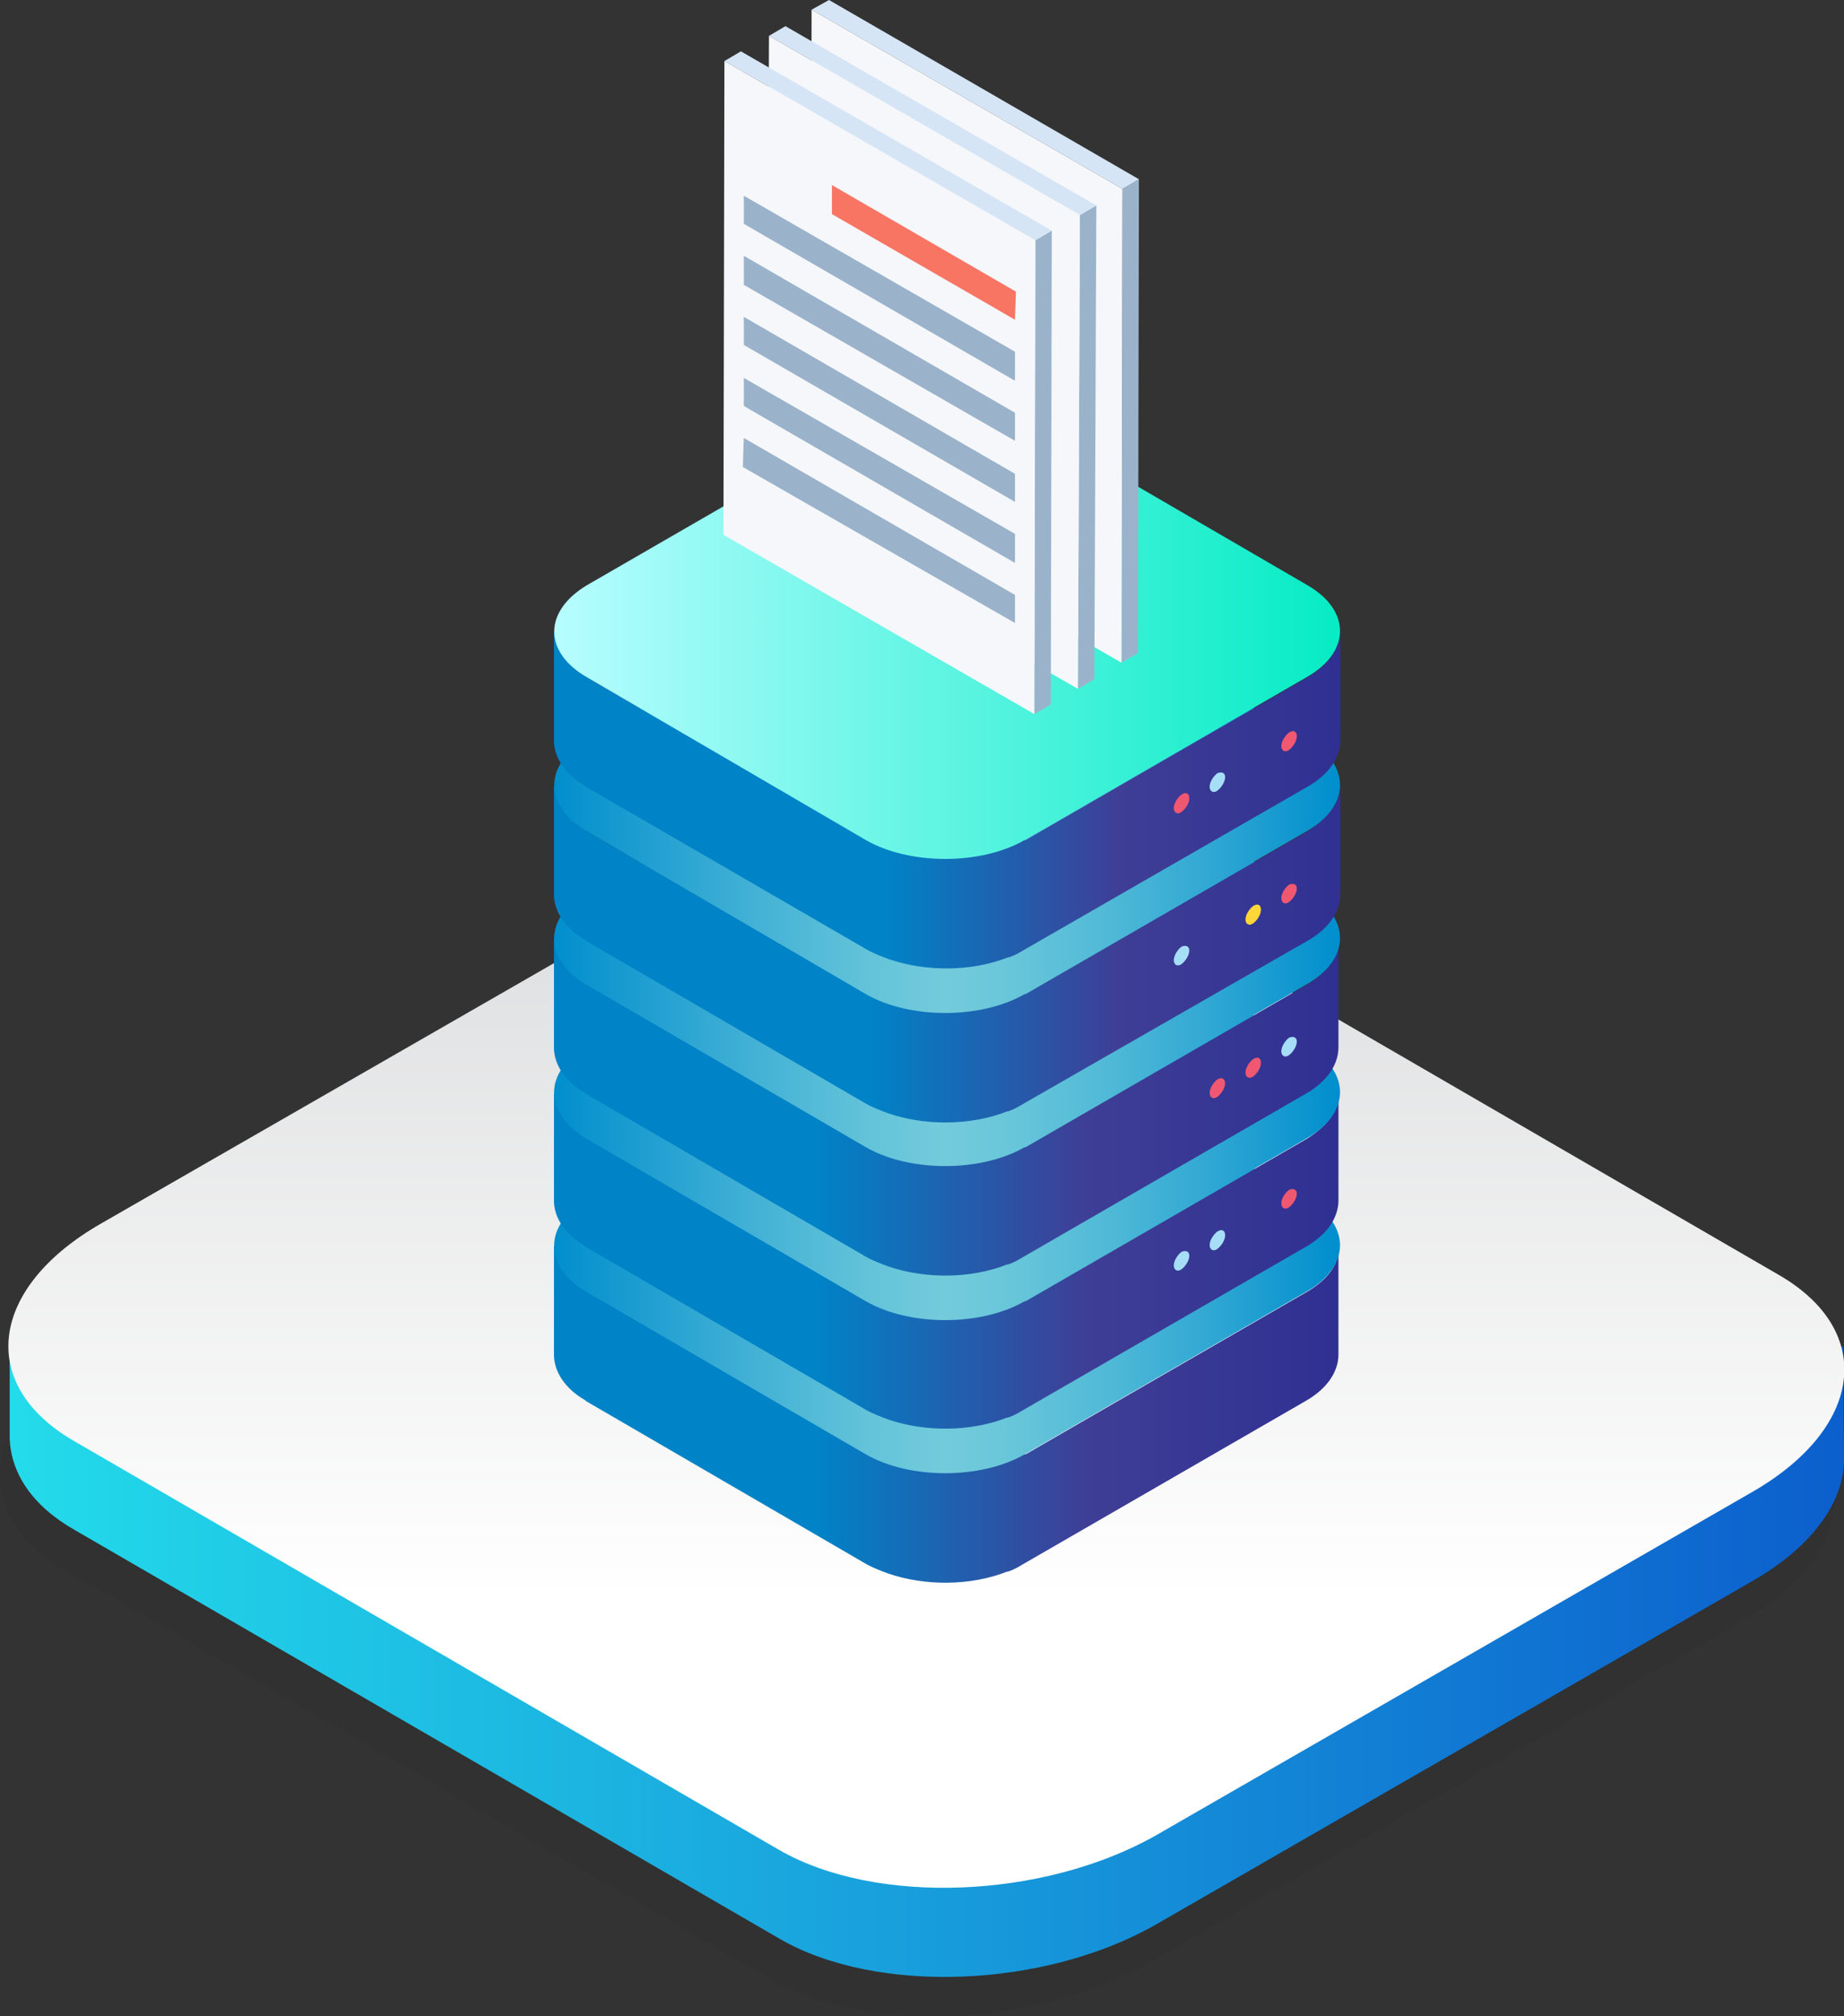 <?xml version="1.0" encoding="utf-8"?>
<!-- Generator: Adobe Illustrator 23.0.0, SVG Export Plug-In . SVG Version: 6.00 Build 0)  -->
<svg version="1.1" id="Layer_1" xmlns="http://www.w3.org/2000/svg" xmlns:xlink="http://www.w3.org/1999/xlink" x="0px" y="0px"
	 viewBox="0 0 190.4 208.1" style="enable-background:new 0 0 190.4 208.1;" xml:space="preserve">
<rect x="0" y="0" width="190.4" height="208.1" fill="#333333" stroke="none"/>
<style type="text/css">
	.st0{opacity:0.1;fill:#272724;}
	.st1{fill:url(#XMLID_2_);}
	.st2{fill:url(#XMLID_3_);}
	.st3{fill:url(#SVGID_1_);}
	.st4{fill:url(#SVGID_2_);}
	.st5{fill:url(#SVGID_3_);}
	.st6{fill:url(#SVGID_4_);}
	.st7{fill:url(#SVGID_5_);}
	.st8{fill:url(#SVGID_6_);}
	.st9{fill:url(#SVGID_7_);}
	.st10{fill:url(#SVGID_8_);}
	.st11{fill:url(#SVGID_9_);}
	.st12{fill:url(#SVGID_10_);}
	.st13{fill:#EF5870;}
	.st14{fill:#A6DEF8;}
	.st15{fill:#FFD739;}
	.st16{enable-background:new    ;}
	.st17{fill:#9AB3CB;}
	.st18{fill:#D5E5F5;}
	.st19{fill:#F6F7FA;}
	.st20{fill:#F87564;}
</style>
<g>
	<g id="_x31_8_6_">
		<g id="_x36__3_">
			<g id="XMLID_17_">
				<path id="XMLID_20_" class="st0" d="M79.5,204.2L6.7,162c-10-5.8-8.7-15.8,2.8-22.4l61.5-35.4c11.5-6.6,28.9-7.3,38.9-1.5
					l72.8,42.2c10,5.8,8.7,15.8-2.8,22.4l-61.5,35.4C106.8,209.3,89.4,210,79.5,204.2z"/>
				<linearGradient id="XMLID_2_" gradientUnits="userSpaceOnUse" x1="0.928" y1="149.446" x2="190.361" y2="149.446">
					<stop  offset="1.923080e-03" style="stop-color:#23DBEA"/>
					<stop  offset="1" style="stop-color:#0C5FCD"/>
				</linearGradient>
				<path id="XMLID_19_" class="st1" d="M190.4,150.4l-0.1-11.4l-12.7-1.7l-66.7-38.7c-10-5.8-27.4-5.1-38.9,1.5l-61.5,35.4
					c-0.5,0.3-1,0.6-1.4,0.9l-8.1,1.6v10.4l0,0c0.1,3.6,2.3,7,6.7,9.5l72.8,42.2c10,5.8,27.4,5.1,38.9-1.5l61.5-35.4
					C187.2,159.6,190.5,154.9,190.4,150.4L190.4,150.4z"/>
				<linearGradient id="XMLID_3_" gradientUnits="userSpaceOnUse" x1="95.646" y1="95.914" x2="95.646" y2="165.183">
					<stop  offset="0" style="stop-color:#DFE0E1"/>
					<stop  offset="1" style="stop-color:#FFFFFF"/>
				</linearGradient>
				<path id="XMLID_18_" class="st2" d="M80.4,190.9L7.6,148.7c-10-5.8-8.7-15.8,2.8-22.4L72,90.9c11.5-6.6,28.9-7.3,38.9-1.5
					l72.8,42.2c10,5.8,8.7,15.8-2.8,22.4l-61.5,35.4C107.8,196,90.4,196.7,80.4,190.9z"/>
			</g>
		</g>
	</g>
	<g>
		<g>
			<g>
				<linearGradient id="SVGID_1_" gradientUnits="userSpaceOnUse" x1="138.043" y1="145.938" x2="84.491" y2="145.938">
					<stop  offset="2.216310e-03" style="stop-color:#2F3092"/>
					<stop  offset="0.484" style="stop-color:#3F3E96"/>
					<stop  offset="1" style="stop-color:#0083C7"/>
				</linearGradient>
				<path class="st3" d="M135,133.3l-29.1,16.8l-16.4,0l-28.9-16.8l-3.4-4.7v11.3c0,0,0,0.1,0,0.1c0.1,2,1.6,3.6,3.2,4.5
					c0,0,0.1,0.1,0.1,0.1l28.9,16.8c0.7,0.4,1.5,0.7,2.3,1c3.8,1.3,8.5,1.3,12.3-0.2c0,0,0.1,0,0.1,0c0.6-0.2,1.1-0.5,1.6-0.8
					l29.1-16.8c2.3-1.3,3.4-3.1,3.4-4.8v-11.3C138.4,130.3,137.2,132,135,133.3z"/>
				
					<linearGradient id="SVGID_2_" gradientUnits="userSpaceOnUse" x1="490.545" y1="128.561" x2="571.737" y2="128.561" gradientTransform="matrix(-1 0 0 1 628.926 0)">
					<stop  offset="2.216310e-03" style="stop-color:#008ECD"/>
					<stop  offset="0.161" style="stop-color:#2FA7D3"/>
					<stop  offset="0.309" style="stop-color:#53BBD7"/>
					<stop  offset="0.429" style="stop-color:#6AC7DA"/>
					<stop  offset="0.506" style="stop-color:#72CBDB"/>
					<stop  offset="0.593" style="stop-color:#64C4D9"/>
					<stop  offset="0.756" style="stop-color:#40B0D5"/>
					<stop  offset="0.976" style="stop-color:#0792CE"/>
					<stop  offset="1" style="stop-color:#008ECD"/>
				</linearGradient>
				<path class="st4" d="M60.6,123.8L89.7,107c4.5-2.6,11.9-2.6,16.4,0l28.9,16.8c4.5,2.6,4.5,6.9-0.1,9.5l-29.1,16.8
					c-4.5,2.6-11.9,2.6-16.4,0l-28.9-16.8C56.1,130.7,56.1,126.4,60.6,123.8z"/>
			</g>
			<g>
				<linearGradient id="SVGID_3_" gradientUnits="userSpaceOnUse" x1="138.043" y1="130.094" x2="84.491" y2="130.094">
					<stop  offset="2.216310e-03" style="stop-color:#2F3092"/>
					<stop  offset="0.484" style="stop-color:#3F3E96"/>
					<stop  offset="1" style="stop-color:#0083C7"/>
				</linearGradient>
				<path class="st5" d="M135,117.5l-29.1,16.8l-16.4,0l-28.9-16.8l-3.4-4.7V124c0,0,0,0.1,0,0.1c0.1,2,1.6,3.6,3.2,4.5
					c0,0,0.1,0.1,0.1,0.1l28.9,16.8c0.7,0.4,1.5,0.7,2.3,1c3.8,1.3,8.5,1.3,12.3-0.2c0,0,0.1,0,0.1,0c0.6-0.2,1.1-0.5,1.6-0.8
					l29.1-16.8c2.3-1.3,3.4-3.1,3.4-4.8v-11.3C138.4,114.4,137.2,116.1,135,117.5z"/>
				
					<linearGradient id="SVGID_4_" gradientUnits="userSpaceOnUse" x1="490.545" y1="112.716" x2="571.737" y2="112.716" gradientTransform="matrix(-1 0 0 1 628.926 0)">
					<stop  offset="2.216310e-03" style="stop-color:#008ECD"/>
					<stop  offset="0.161" style="stop-color:#2FA7D3"/>
					<stop  offset="0.309" style="stop-color:#53BBD7"/>
					<stop  offset="0.429" style="stop-color:#6AC7DA"/>
					<stop  offset="0.506" style="stop-color:#72CBDB"/>
					<stop  offset="0.593" style="stop-color:#64C4D9"/>
					<stop  offset="0.756" style="stop-color:#40B0D5"/>
					<stop  offset="0.976" style="stop-color:#0792CE"/>
					<stop  offset="1" style="stop-color:#008ECD"/>
				</linearGradient>
				<path class="st6" d="M60.6,108l29.1-16.8c4.5-2.6,11.9-2.6,16.4,0L135,108c4.5,2.6,4.5,6.9-0.1,9.5l-29.1,16.8
					c-4.5,2.6-11.9,2.6-16.4,0l-28.9-16.8C56.1,114.8,56.1,110.6,60.6,108z"/>
			</g>
			<g>
				<linearGradient id="SVGID_5_" gradientUnits="userSpaceOnUse" x1="138.043" y1="114.249" x2="84.491" y2="114.249">
					<stop  offset="2.216310e-03" style="stop-color:#2F3092"/>
					<stop  offset="0.484" style="stop-color:#3F3E96"/>
					<stop  offset="1" style="stop-color:#0083C7"/>
				</linearGradient>
				<path class="st7" d="M135,101.6l-29.1,16.8l-16.4,0l-28.9-16.8l-3.4-4.7v11.3c0,0,0,0.1,0,0.1c0.1,2,1.6,3.6,3.2,4.5
					c0,0,0.1,0.1,0.1,0.1l28.9,16.8c0.7,0.4,1.5,0.7,2.3,1c3.8,1.3,8.5,1.3,12.3-0.2c0,0,0.1,0,0.1,0c0.6-0.2,1.1-0.5,1.6-0.8
					l29.1-16.8c2.3-1.3,3.4-3.1,3.4-4.8V96.8C138.4,98.6,137.2,100.3,135,101.6z"/>
				
					<linearGradient id="SVGID_6_" gradientUnits="userSpaceOnUse" x1="490.545" y1="96.871" x2="571.737" y2="96.871" gradientTransform="matrix(-1 0 0 1 628.926 0)">
					<stop  offset="2.216310e-03" style="stop-color:#008ECD"/>
					<stop  offset="0.161" style="stop-color:#2FA7D3"/>
					<stop  offset="0.309" style="stop-color:#53BBD7"/>
					<stop  offset="0.429" style="stop-color:#6AC7DA"/>
					<stop  offset="0.506" style="stop-color:#72CBDB"/>
					<stop  offset="0.593" style="stop-color:#64C4D9"/>
					<stop  offset="0.756" style="stop-color:#40B0D5"/>
					<stop  offset="0.976" style="stop-color:#0792CE"/>
					<stop  offset="1" style="stop-color:#008ECD"/>
				</linearGradient>
				<path class="st8" d="M60.6,92.1l29.1-16.8c4.5-2.6,11.9-2.6,16.4,0L135,92.1c4.5,2.6,4.5,6.9-0.1,9.5l-29.1,16.8
					c-4.5,2.6-11.9,2.6-16.4,0l-28.9-16.8C56.1,99,56.1,94.7,60.6,92.1z"/>
			</g>
			<g>
				<linearGradient id="SVGID_7_" gradientUnits="userSpaceOnUse" x1="139.646" y1="98.404" x2="89.766" y2="98.404">
					<stop  offset="2.216310e-03" style="stop-color:#2F3092"/>
					<stop  offset="0.484" style="stop-color:#3F3E96"/>
					<stop  offset="1" style="stop-color:#0083C7"/>
				</linearGradient>
				<path class="st9" d="M135,85.8l-29.1,16.8l-16.4,0L60.6,85.8l-3.4-4.7v11.3c0,0,0,0.1,0,0.1c0.1,2,1.6,3.6,3.2,4.5
					c0,0,0.1,0.1,0.1,0.1l28.9,16.8c0.7,0.4,1.5,0.7,2.3,1c3.8,1.3,8.5,1.3,12.3-0.2c0,0,0.1,0,0.1,0c0.6-0.2,1.1-0.5,1.6-0.8
					L135,97.1c2.3-1.3,3.4-3.1,3.4-4.8V81C138.4,82.7,137.2,84.5,135,85.8z"/>
				
					<linearGradient id="SVGID_8_" gradientUnits="userSpaceOnUse" x1="490.545" y1="81.026" x2="571.737" y2="81.026" gradientTransform="matrix(-1 0 0 1 628.926 0)">
					<stop  offset="2.216310e-03" style="stop-color:#008ECD"/>
					<stop  offset="0.161" style="stop-color:#2FA7D3"/>
					<stop  offset="0.309" style="stop-color:#53BBD7"/>
					<stop  offset="0.429" style="stop-color:#6AC7DA"/>
					<stop  offset="0.506" style="stop-color:#72CBDB"/>
					<stop  offset="0.593" style="stop-color:#64C4D9"/>
					<stop  offset="0.756" style="stop-color:#40B0D5"/>
					<stop  offset="0.976" style="stop-color:#0792CE"/>
					<stop  offset="1" style="stop-color:#008ECD"/>
				</linearGradient>
				<path class="st10" d="M60.6,76.3l29.1-16.8c4.5-2.6,11.9-2.6,16.4,0L135,76.3c4.5,2.6,4.5,6.9-0.1,9.5l-29.1,16.8
					c-4.5,2.6-11.9,2.6-16.4,0L60.6,85.8C56.1,83.2,56.1,78.9,60.6,76.3z"/>
			</g>
			<g>
				<linearGradient id="SVGID_9_" gradientUnits="userSpaceOnUse" x1="138.203" y1="82.559" x2="91.504" y2="82.559">
					<stop  offset="2.216310e-03" style="stop-color:#2F3092"/>
					<stop  offset="0.484" style="stop-color:#3F3E96"/>
					<stop  offset="1" style="stop-color:#0083C7"/>
				</linearGradient>
				<path class="st11" d="M135,69.9l-29.1,16.8l-16.4,0L60.6,69.9l-3.4-4.7v11.3c0,0,0,0.1,0,0.1c0.1,2,1.6,3.6,3.2,4.5
					c0,0,0.1,0.1,0.1,0.1L89.5,98c0.7,0.4,1.5,0.7,2.3,1c3.8,1.3,8.5,1.3,12.3-0.2c0,0,0.1,0,0.1,0c0.6-0.2,1.1-0.5,1.6-0.8
					L135,81.2c2.3-1.3,3.4-3.1,3.4-4.8V65.1C138.4,66.9,137.2,68.6,135,69.9z"/>
				<linearGradient id="SVGID_10_" gradientUnits="userSpaceOnUse" x1="57.189" y1="65.182" x2="138.381" y2="65.182">
					<stop  offset="1.141830e-03" style="stop-color:#B7FDFF"/>
					<stop  offset="0.995" style="stop-color:#06ECC5"/>
				</linearGradient>
				<path class="st12" d="M60.6,60.4l29.1-16.8c4.5-2.6,11.9-2.6,16.4,0L135,60.4c4.5,2.6,4.5,6.9-0.1,9.5l-29.1,16.8
					c-4.5,2.6-11.9,2.6-16.4,0L60.6,69.9C56.1,67.3,56.1,63.1,60.6,60.4z"/>
			</g>
		</g>
		<g>
			<g>
				<g>
					<path class="st13" d="M133.1,75.6c-0.4,0.3-0.8,0.9-0.8,1.4c0,0.5,0.4,0.7,0.8,0.4c0.4-0.3,0.8-0.9,0.8-1.4
						C133.9,75.5,133.6,75.3,133.1,75.6z"/>
				</g>
				<g>
					<path class="st14" d="M125.7,79.8c-0.4,0.3-0.8,0.9-0.8,1.4c0,0.5,0.4,0.7,0.8,0.4c0.4-0.3,0.8-0.9,0.8-1.4
						C126.5,79.8,126.2,79.6,125.7,79.8z"/>
				</g>
				<g>
					<path class="st13" d="M122,82c-0.4,0.3-0.8,0.9-0.8,1.4c0,0.5,0.4,0.7,0.8,0.4c0.4-0.3,0.8-0.9,0.8-1.4
						C122.8,81.9,122.5,81.7,122,82z"/>
				</g>
			</g>
			<g>
				<g>
					<path class="st13" d="M133.1,91.3c-0.4,0.3-0.8,0.9-0.8,1.4c0,0.5,0.4,0.7,0.8,0.4c0.4-0.3,0.8-0.9,0.8-1.4
						C133.9,91.3,133.6,91.1,133.1,91.3z"/>
				</g>
				<g>
					<path class="st15" d="M129.4,93.5c-0.4,0.3-0.8,0.9-0.8,1.4c0,0.5,0.4,0.7,0.8,0.4c0.4-0.3,0.8-0.9,0.8-1.4
						S129.9,93.2,129.4,93.5z"/>
				</g>
				<g>
					<path class="st14" d="M122,97.7c-0.4,0.3-0.8,0.9-0.8,1.4c0,0.5,0.4,0.7,0.8,0.4c0.4-0.3,0.8-0.9,0.8-1.4
						C122.8,97.7,122.5,97.5,122,97.7z"/>
				</g>
			</g>
			<g>
				<g>
					<path class="st14" d="M133.1,107.1c-0.4,0.3-0.8,0.9-0.8,1.4c0,0.5,0.4,0.7,0.8,0.4c0.4-0.3,0.8-0.9,0.8-1.4
						C133.9,107.1,133.6,106.9,133.1,107.1z"/>
				</g>
				<g>
					<path class="st13" d="M129.4,109.3c-0.4,0.3-0.8,0.9-0.8,1.4c0,0.5,0.4,0.7,0.8,0.4c0.4-0.3,0.8-0.9,0.8-1.4
						C130.2,109.2,129.9,109,129.4,109.3z"/>
				</g>
				<g>
					<path class="st13" d="M125.7,111.4c-0.4,0.3-0.8,0.9-0.8,1.4c0,0.5,0.4,0.7,0.8,0.4c0.4-0.3,0.8-0.9,0.8-1.4
						C126.5,111.4,126.2,111.1,125.7,111.4z"/>
				</g>
			</g>
			<g>
				<g>
					<path class="st13" d="M133.1,122.8c-0.4,0.3-0.8,0.9-0.8,1.4c0,0.5,0.4,0.7,0.8,0.4c0.4-0.3,0.8-0.9,0.8-1.4
						C133.9,122.8,133.6,122.6,133.1,122.8z"/>
				</g>
				<g>
					<path class="st14" d="M125.7,127.1c-0.4,0.3-0.8,0.9-0.8,1.4c0,0.5,0.4,0.7,0.8,0.4c0.4-0.3,0.8-0.9,0.8-1.4
						C126.5,127,126.2,126.8,125.7,127.1z"/>
				</g>
				<g>
					<path class="st14" d="M122,129.2c-0.4,0.3-0.8,0.9-0.8,1.4c0,0.5,0.4,0.7,0.8,0.4c0.4-0.3,0.8-0.9,0.8-1.4
						C122.8,129.2,122.5,129,122,129.2z"/>
				</g>
			</g>
		</g>
	</g>
	<g>
		<g>
			<g>
				<g class="st16">
					<g>
						<polygon class="st17" points="115.8,68.4 117.5,67.4 117.6,18.5 115.9,19.5 						"/>
					</g>
					<g>
						<polygon class="st18" points="115.9,19.5 117.6,18.5 85.6,0 83.8,1 						"/>
					</g>
					<g>
						<polygon class="st19" points="83.8,1 83.7,49.9 115.8,68.4 115.9,19.5 						"/>
					</g>
				</g>
			</g>
			<g>
				<g class="st16">
					<g>
						<polygon class="st17" points="111.3,71.1 113,70.1 113.2,21.2 111.5,22.2 						"/>
					</g>
					<g>
						<polygon class="st18" points="111.5,22.2 113.2,21.2 81.1,2.7 79.4,3.7 						"/>
					</g>
					<g>
						<polygon class="st19" points="79.4,3.7 79.2,52.6 111.3,71.1 111.5,22.2 						"/>
					</g>
				</g>
			</g>
			<g>
				<g class="st16">
					<g>
						<polygon class="st17" points="106.8,73.7 108.5,72.7 108.6,23.8 106.9,24.8 						"/>
					</g>
					<g>
						<polygon class="st18" points="106.9,24.8 108.6,23.8 76.5,5.3 74.8,6.3 						"/>
					</g>
					<g>
						<polygon class="st19" points="74.8,6.3 74.7,55.2 106.8,73.7 106.9,24.8 						"/>
					</g>
				</g>
			</g>
			<g>
				<g>
					<polygon class="st17" points="76.8,32.7 76.8,35.6 104.8,51.8 104.8,48.9 					"/>
				</g>
				<g>
					<polygon class="st17" points="76.8,20.2 76.8,23.1 104.8,39.3 104.8,36.3 					"/>
				</g>
				<g>
					<polygon class="st20" points="85.9,19.1 85.9,22.1 104.8,33 104.9,30.1 					"/>
				</g>
				<g>
					<polygon class="st17" points="76.8,26.4 76.8,29.4 104.8,45.5 104.8,42.6 					"/>
				</g>
				<g>
					<polygon class="st17" points="76.8,45.2 76.7,48.2 104.8,64.3 104.8,61.4 					"/>
				</g>
				<g>
					<polygon class="st17" points="76.8,39 76.8,41.9 104.8,58.1 104.8,55.1 					"/>
				</g>
			</g>
		</g>
	</g>
</g>
</svg>
